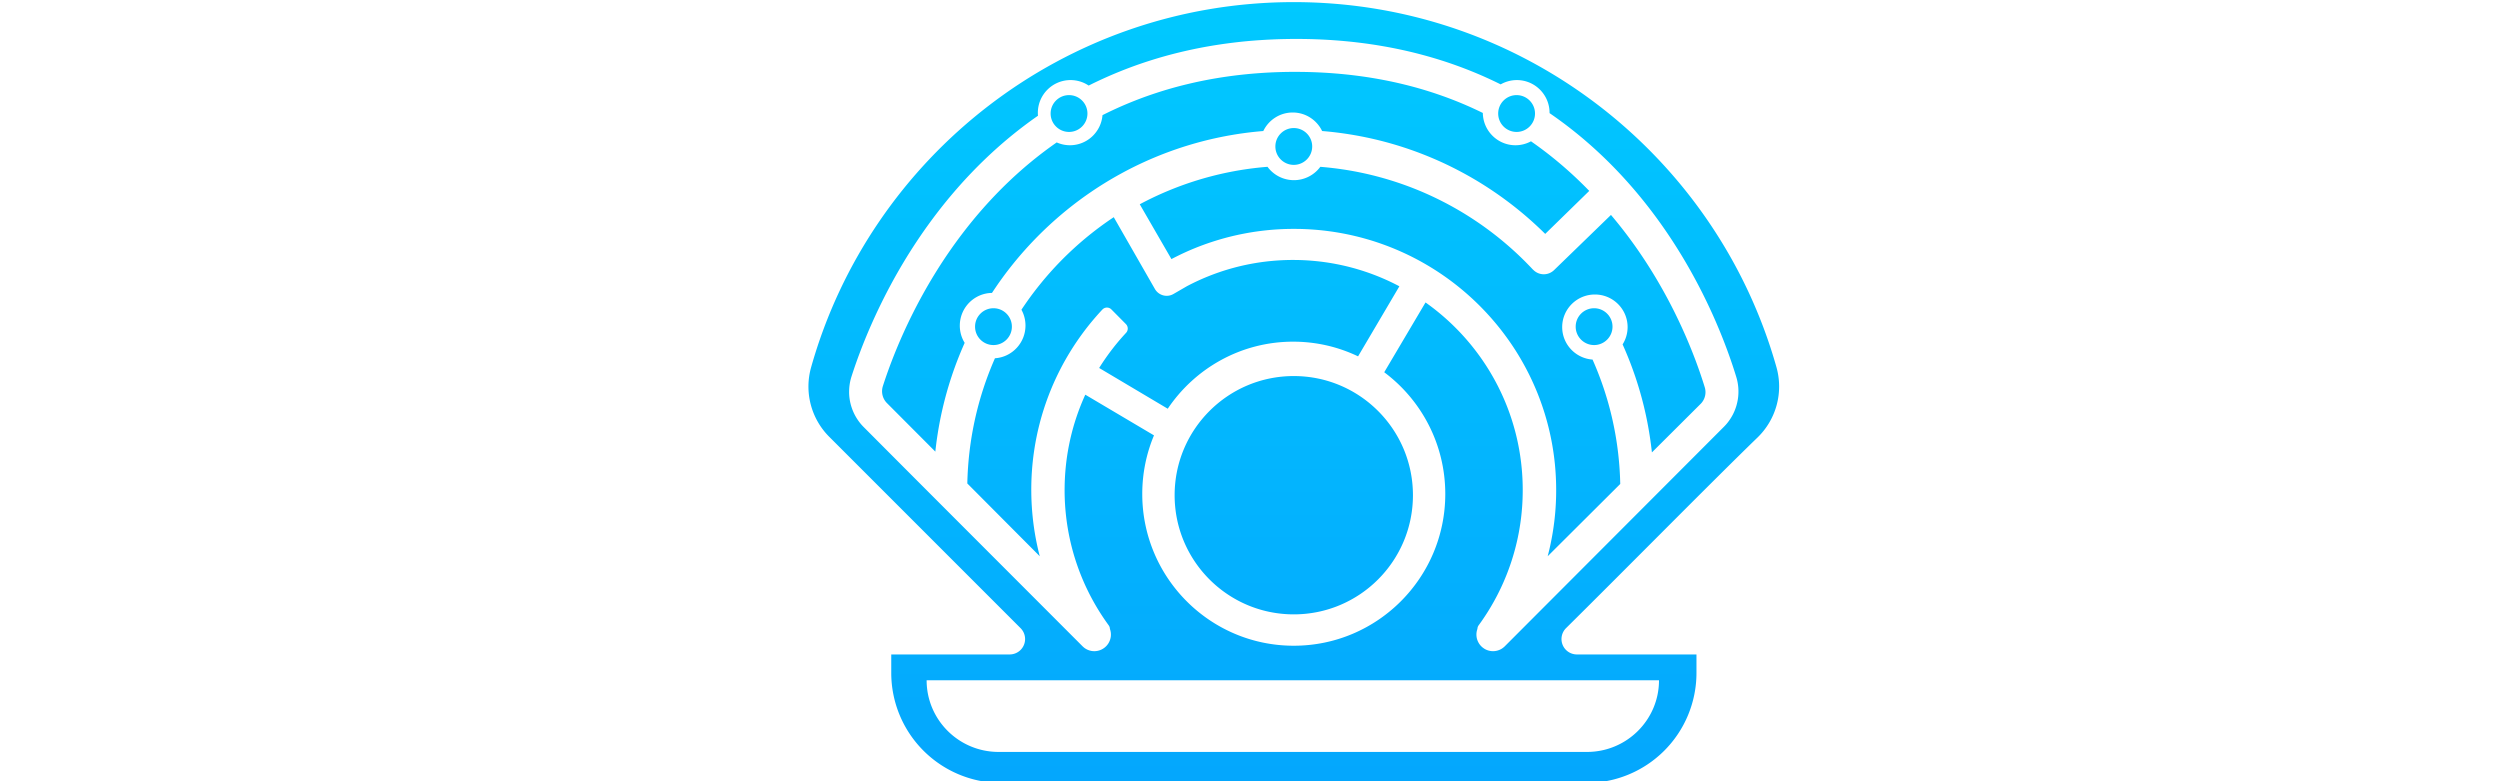 <svg xmlns="http://www.w3.org/2000/svg" xmlns:xlink="http://www.w3.org/1999/xlink" width="640" height="200" viewBox="0 0 640 200">
  <defs>
    <linearGradient id="a" x1=".5" x2=".5" y2="1">
      <stop offset="0%" stop-color="#00C9FF"/>
      <stop offset="100%" stop-color="#0984FB"/>
    </linearGradient>
    <linearGradient id="c" x1="1904.521" x2="1904.521" y1="1568.774" y2="2018.111" gradientTransform="matrix(2.249 0 0 1.809 -2321.581 -1431.47)" gradientUnits="userSpaceOnUse" xlink:href="#a"/>
    <linearGradient id="b" x1="1904.521" x2="1904.521" y1="1568.774" y2="2018.111" gradientTransform="matrix(2.249 0 0 1.809 -2321.581 -1431.47)" gradientUnits="userSpaceOnUse" xlink:href="#a"/>
  </defs>
  <path fill="url(#c)" fill-rule="nonzero" stroke-width="2.017" d="M2274.526 1810h-301.974a56.809 56.809 0 0 1-40.17-16.633 56.79 56.79 0 0 1-16.64-40.16v-9.522h61.135a7.944 7.944 0 0 0 5.62-13.557c-29.88-29.881-98.758-98.772-98.758-98.772a36.656 36.656 0 0 1-9.353-35.9c30.66-108.69 130.647-188.456 249.122-188.456 118.453 0 218.432 79.734 249.104 188.403a36.642 36.642 0 0 1-9.768 36.315c-23.896 23.158-69.07 68.963-98.783 98.344a7.957 7.957 0 0 0-1.801 8.682 7.949 7.949 0 0 0 7.362 4.942h61.714v9.522a56.78 56.78 0 0 1-16.638 40.16 56.804 56.804 0 0 1-40.172 16.632zm37.474-53h-378c0 20.435 16.634 37 37.152 37h303.697c20.515 0 37.151-16.565 37.151-37zm-141.817-158.968l21.31-36.02a117.568 117.568 0 0 1 6.897 5.262 119.02 119.02 0 0 1 8.085 7.296 115.42 115.42 0 0 1 3.095 3.174c2.807 2.99 5.463 6.13 7.948 9.397.763 1 1.506 2.008 2.236 3.029l.315.454c.375.52.736 1.054 1.098 1.58.414.613.822 1.225 1.23 1.838.71 1.086 1.406 2.193 2.083 3.299.553.915 1.098 1.844 1.63 2.772.23.402.46.81.684 1.212.072.125.138.25.204.368.072.126.138.244.204.37.177.328.355.651.532.98.349.659.697 1.317 1.04 1.982.255.507.505 1.008.755 1.522a105.616 105.616 0 0 1 2.045 4.372c.368.823.723 1.653 1.071 2.482.375.903.737 1.811 1.092 2.72.289.757.571 1.521.854 2.285.322.889.631 1.785.934 2.687.27.783.52 1.573.769 2.364.513 1.646.993 3.305 1.433 4.965.092.349.184.691.27 1.034a117.247 117.247 0 0 1 2.281 11.188c.066.434.131.862.19 1.296.066.468.132.936.191 1.403l.138 1.06a120.14 120.14 0 0 1 .776 19.143l-.06 1.303c-.01.159-.012.317-.025.475l-.06 1.06c-.01.079-.012.158-.012.237-.013.118-.02.237-.026.355-.026.382-.053.764-.086 1.146-.06.79-.132 1.58-.204 2.37l-.059.554c-.039.395-.079.797-.125 1.198-.092.79-.19 1.574-.29 2.364-.071.494-.137.995-.21 1.495-.091.626-.19 1.258-.295 1.883-.092.58-.191 1.16-.296 1.739l-.02.125c-.02.132-.046.257-.066.382a94.7 94.7 0 0 1-.263 1.383c-.131.671-.27 1.336-.408 2.008-.066.29-.125.58-.19.876a113.444 113.444 0 0 1-1.519 6.084c-.184.665-.375 1.33-.572 1.99-.039.144-.085.282-.125.427-.046.138-.085.283-.131.421-.072.238-.145.475-.217.705-.23.757-.473 1.501-.723 2.252l-.434 1.271c-.158.454-.322.909-.487 1.363-.15.435-.309.863-.473 1.29-.125.337-.25.672-.375 1.002-.125.316-.243.632-.368.941a137.06 137.06 0 0 1-1.374 3.332c-.237.56-.48 1.113-.73 1.666-.335.751-.683 1.502-1.032 2.246a133.296 133.296 0 0 1-1.801 3.635c-.414.803-.841 1.6-1.275 2.39-.46.85-.934 1.692-1.42 2.529-.072.131-.152.263-.23.395-.125.217-.25.434-.382.652-.099.17-.204.342-.309.513a74.74 74.74 0 0 1-.94 1.548c-.237.382-.473.764-.716 1.145a119.682 119.682 0 0 1-2.886 4.327c-.33.474-.664.941-1.006 1.415-.072.1-.145.205-.224.31a7.321 7.321 0 0 1-.112.151.606.606 0 0 0-.053.08c-.02.025-.039.045-.059.071-.079.126-.164.25-.236.382a3.28 3.28 0 0 0-.184.409c-.138.375-.138.48-.198.875v.152l-.138.408c-.013.053-.033.106-.046.165a2.705 2.705 0 0 0-.039.125l-.01.039c-.02.059-.033.112-.046.171-.013.066-.033.138-.046.204-.033.132-.052.264-.079.395-.02.125-.039.25-.053.382-.046.33-.066.665-.066 1.001V1733.681c.01.191.02.382.04.573.013.158.033.316.06.468.01.059.02.112.025.164 0 .02.01.04.013.06v.032c.013.072.033.145.046.224.04.191.085.382.145.566.013.066.033.132.053.191.026.086.053.165.086.25 0 .01.01.02.01.027.01.013.01.02.013.033.026.079.059.158.085.243.02.053.046.106.066.158.066.165.145.33.223.494.1.211.21.415.33.62.025.045.058.098.085.144.026.04.046.072.072.105l.02.04a8.14 8.14 0 0 0 1.184 1.45c.039.045.079.085.124.124.033.033.066.06.1.092l.025.026c.388.35.81.665 1.25.942.38.237.782.448 1.196.619.164.072.329.132.493.19.302.106.605.192.914.264.611.139 1.236.211 1.854.218a8.792 8.792 0 0 0 1.814-.185c.48-.099.96-.244 1.414-.428.17-.066.341-.138.512-.217l.119-.06c.164-.085.328-.17.493-.263.079-.053.164-.099.25-.151.033-.026.072-.046.105-.072.039-.026.086-.053.125-.079l.026-.02c.053-.033.099-.072.15-.105l.08-.06c.053-.038.099-.071.151-.111.013-.013.033-.026.046-.04l.276-.218.493-.44c29.15-29.205 58.3-58.403 87.449-87.6 4.483-4.491 8.967-8.975 13.444-13.466l6.725-6.737 3.248-3.253 1.965-1.969.375-.375c.151-.158.309-.316.46-.48.164-.172.329-.35.487-.527.105-.119.21-.244.315-.363.04-.046.08-.099.125-.145.178-.217.355-.428.526-.645.276-.349.54-.704.802-1.073.066-.1.138-.198.204-.297.204-.296.4-.599.591-.902.388-.612.743-1.238 1.079-1.876.25-.494.493-1.001.716-1.508l.257-.613c.144-.349.276-.698.4-1.053.139-.382.264-.77.388-1.166.04-.138.08-.283.125-.421l.02-.072a29.9 29.9 0 0 0 .585-2.562c.1-.58.178-1.159.244-1.738.066-.606.105-1.212.125-1.818a25.731 25.731 0 0 0-.052-2.798c-.01-.1-.013-.198-.02-.297a.71.71 0 0 1-.013-.144l-.01-.072a25.832 25.832 0 0 0-.585-3.543 20.353 20.353 0 0 0-.316-1.205c-.02-.06-.033-.125-.053-.184-.013-.033-.02-.066-.033-.1l-.118-.401c-.086-.263-.165-.533-.25-.797-.335-1.08-.677-2.153-1.026-3.226-.164-.494-.322-.995-.486-1.489a269.256 269.256 0 0 0-3.859-10.78 256.303 256.303 0 0 0-3.09-7.763 383.062 383.062 0 0 0-1.906-4.49c-.434-.995-.875-1.983-1.315-2.977-.112-.244-.224-.494-.335-.738a271.495 271.495 0 0 0-2.052-4.431c-.335-.705-.67-1.416-1.012-2.12-.099-.211-.204-.416-.302-.626-.586-1.199-1.17-2.39-1.769-3.583-.243-.48-.486-.954-.73-1.428a242.412 242.412 0 0 0-2.794-5.34 228.65 228.65 0 0 0-1.34-2.47l-1.283-2.312c-.335-.586-.664-1.178-1.005-1.764a238.562 238.562 0 0 0-1.624-2.812c-.25-.421-.506-.85-.756-1.278-.138-.23-.276-.467-.42-.698-.106-.177-.218-.362-.323-.54-.072-.125-.145-.243-.217-.362-.329-.546-.657-1.086-.993-1.626a266.674 266.674 0 0 0-2.123-3.405 220.662 220.662 0 0 0-3.221-4.958c-.98-1.482-1.986-2.95-2.998-4.412a252.524 252.524 0 0 0-1.913-2.72c-.599-.836-1.203-1.665-1.808-2.502a226.223 226.223 0 0 0-2.59-3.47c-.25-.33-.493-.652-.743-.975a258.53 258.53 0 0 0-4.78-6.045 309.181 309.181 0 0 0-3.8-4.544c-.624-.717-1.242-1.435-1.873-2.152a235.93 235.93 0 0 0-3.215-3.583c-.368-.408-.743-.81-1.117-1.218-.467-.507-.94-1.007-1.414-1.508a225.682 225.682 0 0 0-16.994-16.238 138.72 138.72 0 0 0-2.11-1.798 322.03 322.03 0 0 0-2.3-1.903c-.665-.54-1.329-1.073-1.993-1.607l-.835-.658a211.758 211.758 0 0 0-10.223-7.58c-.44-.309-.887-.618-1.334-.928v-.145c0-9.33-7.56-16.91-16.876-16.91-3.044 0-5.897.81-8.355 2.22-.98-.488-1.966-.969-2.952-1.443a218.802 218.802 0 0 0-4.885-2.259c-.486-.223-.98-.44-1.472-.658a222.695 222.695 0 0 0-4.997-2.114 260.555 260.555 0 0 0-3.964-1.574 209.252 209.252 0 0 0-4.792-1.778 203.686 203.686 0 0 0-8.224-2.765 217.695 217.695 0 0 0-9.084-2.64 230.582 230.582 0 0 0-5.95-1.515 246.798 246.798 0 0 0-9.779-2.114c-1.317-.257-2.636-.5-3.956-.73a243.18 243.18 0 0 0-13.958-2.055c-9.76-1.153-19.587-1.732-29.415-1.805-2.708-.02-5.416 0-8.123.06-2.053.038-4.107.105-6.16.197-2.17.092-4.342.21-6.511.362a252.119 252.119 0 0 0-28.764 3.576 240.56 240.56 0 0 0-12.387 2.634 224.337 224.337 0 0 0-16.122 4.517 217.91 217.91 0 0 0-15.698 5.702c-3.6 1.462-7.16 3.03-10.676 4.689a173.9 173.9 0 0 0-2.456 1.172l-1.555.77c-.258.125-.516.257-.773.382a16.808 16.808 0 0 0-9.35-2.831c-9.317 0-16.88 7.58-16.88 16.91 0 .5.021 1 .065 1.495l-.68.474a221.736 221.736 0 0 0-13.6 10.338 229.192 229.192 0 0 0-9.26 8.054 253.428 253.428 0 0 0-4.847 4.583 224.519 224.519 0 0 0-5.553 5.584 245.35 245.35 0 0 0-7.954 8.679 225.88 225.88 0 0 0-1.545 1.79c-.485.567-.966 1.133-1.445 1.7a257.365 257.365 0 0 0-4.425 5.412 277.742 277.742 0 0 0-5.148 6.704c-.615.83-1.225 1.66-1.83 2.496-.286.395-.572.79-.856 1.185-.497.691-.992 1.39-1.482 2.087a283.164 283.164 0 0 0-3.82 5.59 280.843 280.843 0 0 0-13.618 22.745 275.082 275.082 0 0 0-3.339 6.4c-.296.587-.591 1.18-.885 1.766-.325.658-.648 1.31-.969 1.968l-.575 1.186a300.96 300.96 0 0 0-2.244 4.76 249.992 249.992 0 0 0-1.939 4.3 287.294 287.294 0 0 0-6.308 15.495 265.53 265.53 0 0 0-2.813 7.922 255.53 255.53 0 0 0-1.054 3.213l-.08.244c-.03.099-.06.19-.087.283l-.1.336-.02.072a24.57 24.57 0 0 0-.484 1.995 23.624 23.624 0 0 0-.25 1.455 26.104 26.104 0 0 0-.251 3.069c0 .197-.01.395-.01.586v.593c0 .158.01.316.015.474a25.873 25.873 0 0 0 2.13 9.239c.063.144.128.296.194.44.19.409.39.817.6 1.225.228.435.468.863.72 1.278.106.178.213.355.323.527.108.17.22.342.331.513l.15.217c.1.152.204.304.31.448.147.211.297.415.451.62l.137.177a25.39 25.39 0 0 0 2.01 2.311c.042.04.084.086.126.125a33939.063 33939.063 0 0 0 28.234 28.322c6.474 6.486 12.947 12.966 19.422 19.452 5.297 5.301 10.595 10.608 15.894 15.91 8.242 8.25 16.484 16.501 24.725 24.746 6.476 6.486 12.95 12.965 19.425 19.451 1.786 1.785 3.571 3.576 5.357 5.367l.096.086.03.026c.085.08.171.158.258.23l.109.1.02.02c.113.092.229.19.348.276.151.112.309.224.468.323l.276.178c.25.145.507.283.771.408a8.647 8.647 0 0 0 1.607.56 8.33 8.33 0 0 0 2.172.243 8.539 8.539 0 0 0 2.232-.342 8.356 8.356 0 0 0 1.463-.573c.252-.132.496-.27.734-.421a8.175 8.175 0 0 0 1.674-1.39 8.086 8.086 0 0 0 .596-.71l.018-.027c.081-.105.16-.217.235-.329.042-.066.084-.125.125-.19a8.465 8.465 0 0 0 .61-1.153c0-.01.01-.013.012-.026.039-.086.077-.178.113-.27l.016-.046a8.341 8.341 0 0 0 .316-.988c.019-.066.035-.138.052-.21l.03-.139c.015-.066.029-.138.04-.21.01-.04.016-.087.024-.126l.01-.04c.026-.158.047-.316.064-.474.01-.072.014-.151.02-.224v-.039c.01-.072.01-.144.014-.21 0-.066.01-.125.01-.191v-.04V1733.459c.001-.158 0-.316-.01-.474 0-.06-.01-.119-.012-.178v-.046a9.568 9.568 0 0 0-.039-.389c-.01-.072-.019-.145-.03-.217l-.01-.039a8.454 8.454 0 0 0-.161-.803c-.016-.066-.034-.126-.051-.191l-.047-.165a11.466 11.466 0 0 0-.138-.422l-.01-.026c-.01-.02-.01-.02-.014-.04v-.151a3.26 3.26 0 0 0-.193-.876c-.052-.138-.123-.27-.185-.408l-.239-.376a94.207 94.207 0 0 1-.884-1.231 106.252 106.252 0 0 1-1.72-2.483 96.65 96.65 0 0 1-1.211-1.837 74.386 74.386 0 0 1-.668-1.04c-.073-.119-.146-.23-.219-.35-.073-.111-.145-.23-.218-.348a23.59 23.59 0 0 1-.29-.468c-.097-.158-.192-.31-.287-.467l-.071-.119c-.072-.112-.143-.23-.214-.349-.236-.395-.471-.783-.703-1.179-.464-.79-.92-1.587-1.365-2.39-.156-.276-.31-.56-.465-.836-.429-.79-.85-1.58-1.26-2.37l-.285-.554-.396-.783c-.168-.336-.333-.672-.498-1.008l-.055-.112c-.182-.375-.363-.744-.542-1.126a111.144 111.144 0 0 1-1.69-3.72 118.07 118.07 0 0 1-3.353-8.66 67.025 67.025 0 0 1-.342-1.007 131.405 131.405 0 0 1-.736-2.292 116 116 0 0 1-2.65-10.128 121.3 121.3 0 0 1-1.282-6.993 120.84 120.84 0 0 1-1.112-10.299 120.247 120.247 0 0 1-.243-7.132v-.848c0-.31 0-.62.01-.929a121.423 121.423 0 0 1 .376-8.356 113.233 113.233 0 0 1 .299-3.187 114.733 114.733 0 0 1 .965-7.02 124.624 124.624 0 0 1 .66-3.582l.182-.895a108.699 108.699 0 0 1 .824-3.661 115.747 115.747 0 0 1 2.553-8.983l.182-.553c.107-.322.215-.638.324-.961.273-.79.554-1.587.844-2.377a134.388 134.388 0 0 1 1.19-3.108c.197-.488.397-.981.6-1.469.534-1.29 1.091-2.568 1.67-3.832l35.453 21c-3.899 9.304-6.053 19.524-6.053 30.244 0 43.23 35.04 78.328 78.198 78.328 43.16 0 78.2-35.098 78.2-78.328 0-25.708-12.394-48.544-31.517-62.827zm-111.735 18.83l-35.403-21.037c.135-.21.27-.428.405-.64a133.889 133.889 0 0 1 1.977-3.025 125.674 125.674 0 0 1 4.58-6.316 116.08 116.08 0 0 1 3.778-4.628l.463-.534c.258-.296.517-.593.777-.883a71.45 71.45 0 0 1 1.105-1.226l.398-.436c.08-.085.16-.17.24-.263a.97.97 0 0 0 .081-.086c.027-.026.057-.053.082-.086.097-.119.198-.23.286-.356a3.262 3.262 0 0 0 .584-1.694c.01-.152.01-.304-.01-.455a3.28 3.28 0 0 0-.639-1.681c-.09-.12-.197-.231-.296-.343l-7.488-7.555c-.289-.257-.351-.337-.687-.534a3.245 3.245 0 0 0-2.518-.304 3.455 3.455 0 0 0-.792.356c-.124.073-.237.165-.355.25l-.317.298c-.317.336-.634.679-.947 1.021-.258.284-.514.56-.77.844-.34.376-.677.758-1.013 1.14a134.54 134.54 0 0 0-8.322 10.424 128.847 128.847 0 0 0-1.999 2.848 135.945 135.945 0 0 0-3.791 5.867 137.223 137.223 0 0 0-4.604 8.162c-.043.086-.085.164-.127.25-.17.33-.34.66-.507.989-.247.488-.49.976-.731 1.464-.272.553-.54 1.114-.805 1.668a138.791 138.791 0 0 0-3.164 7.205 138.488 138.488 0 0 0-3.331 9.164 137.186 137.186 0 0 0-2.393 8.3 135.253 135.253 0 0 0-2.615 12.895c-.028.178-.054.363-.08.54a136.925 136.925 0 0 0-1.484 20.893 138.657 138.657 0 0 0 .452 10.469l.055.652.057.646.073.785a254.19 254.19 0 0 0 .174 1.687c.038.35.078.693.119 1.042l.046.389.079.646a134.373 134.373 0 0 0 1.849 11.062c.026.132.054.258.082.39a136.79 136.79 0 0 0 1 4.345l.134.533.102.402.069.27.084.323-37.391-37.563a175.784 175.784 0 0 1 .375-8.3 190.414 190.414 0 0 1 .233-2.98 165.297 165.297 0 0 1 .48-4.74l.058-.508a176.893 176.893 0 0 1 .59-4.47 173.483 173.483 0 0 1 1.99-11.082 172.975 172.975 0 0 1 1.637-6.916 168.538 168.538 0 0 1 6.272-19.322c.155-.39.31-.778.466-1.174a175.693 175.693 0 0 1 2.16-5.129c8.792-.56 15.76-7.918 15.76-16.89 0-2.96-.758-5.742-2.087-8.162a180.03 180.03 0 0 1 1.536-2.28c.34-.495.684-.996 1.03-1.49a174.021 174.021 0 0 1 3.877-5.314c.44-.574.883-1.154 1.33-1.728.33-.421.661-.843.995-1.259.58-.732 1.164-1.45 1.756-2.169a161.889 161.889 0 0 1 3.826-4.49 169.005 169.005 0 0 1 12.911-13.118 169.793 169.793 0 0 1 5.495-4.8c1.04-.87 2.09-1.727 3.15-2.564.804-.64 1.612-1.273 2.427-1.9a182.99 182.99 0 0 1 4.884-3.606c1.46-1.04 2.938-2.05 4.43-3.045l21.23 37.044a7.037 7.037 0 0 0 4.262 3.296 6.98 6.98 0 0 0 5.331-.699l7.004-4.054 1.454-.752a123.449 123.449 0 0 1 3.655-1.786c.826-.383 1.656-.758 2.49-1.121.634-.284 1.27-.554 1.909-.818.405-.171.812-.336 1.218-.5a111.472 111.472 0 0 1 5.956-2.222c1.308-.449 2.624-.877 3.948-1.28 2.214-.665 4.449-1.272 6.699-1.812.965-.231 1.933-.449 2.903-.653 1.75-.376 3.51-.705 5.277-.995 1.67-.277 3.344-.515 5.023-.719 4.373-.52 8.776-.804 13.18-.844h1.292c.507 0 1.014.01 1.52.013.458.01.915.013 1.372.026.652.02 1.304.04 1.957.066 1.416.066 2.831.152 4.244.264a119.293 119.293 0 0 1 8.943 1.048c2.96.468 5.904 1.048 8.82 1.734 1.145.27 2.285.56 3.421.87 1.004.264 2.005.547 3.002.85 1.191.35 2.376.726 3.556 1.121a110.655 110.655 0 0 1 3.89 1.371 116.29 116.29 0 0 1 13.863 6.223l-21.32 36.161c-10.154-4.858-21.513-7.581-33.5-7.581-26.934 0-50.7 13.739-64.732 34.61zM2109.95 1492a167.99 167.99 0 0 0-38.395 7.623 166.231 166.231 0 0 0-12.373 4.544 170.04 170.04 0 0 0-11.543 5.278c-1.22.616-2.434 1.251-3.639 1.893l16.353 28.29a132.39 132.39 0 0 1 3.055-1.56 133.525 133.525 0 0 1 17.9-7.321c.415-.137.832-.268 1.25-.399a91.474 91.474 0 0 1 1.845-.57c2.194-.661 4.405-1.27 6.63-1.814a135.232 135.232 0 0 1 6.834-1.493c2.173-.419 4.357-.785 6.548-1.093 2.902-.406 5.817-.727 8.74-.95 2.206-.163 4.415-.281 6.626-.34.74-.02 1.482-.033 2.224-.04.482-.01.964-.012 1.446-.012h.457c.199 0 .397.01.595.01.438 0 .874.01 1.311.013 1.305.02 2.61.059 3.913.118 1.023.046 2.045.104 3.067.176 1.915.125 3.828.295 5.737.505a139.168 139.168 0 0 1 8.157 1.146c.832.144 1.663.294 2.492.451 2.013.387 4.017.819 6.01 1.297 1.957.465 3.903.976 5.836 1.532a122.485 122.485 0 0 1 7.426 2.364 150.852 150.852 0 0 1 3.755 1.375c1.253.485 2.498.983 3.736 1.5.996.42 1.986.845 2.97 1.29.74.328 1.476.668 2.21 1.009 1.24.583 2.472 1.185 3.694 1.8 1.132.577 2.255 1.166 3.37 1.769.57.307 1.136.622 1.7.943.517.288 1.034.583 1.547.877a142.348 142.348 0 0 1 5.4 3.294 136.946 136.946 0 0 1 8.428 5.88 142.514 142.514 0 0 1 6.514 5.245 160.042 160.042 0 0 1 3.34 2.96c.861.787 1.716 1.592 2.557 2.404.645.622 1.289 1.251 1.92 1.886.368.367.73.74 1.092 1.113a118.97 118.97 0 0 1 3.057 3.242 119.447 119.447 0 0 1 2.972 3.366c.973 1.14 1.926 2.292 2.86 3.464 1.229 1.532 2.419 3.098 3.576 4.689.493.674.98 1.349 1.46 2.036.21.295.414.596.624.898.44.635.875 1.276 1.302 1.918.46.7.92 1.402 1.374 2.109.27.426.54.851.802 1.283.664 1.061 1.309 2.135 1.94 3.216a123.778 123.778 0 0 1 1.828 3.235c.322.576.63 1.165.94 1.748.4.76.795 1.52 1.183 2.286.132.268.27.53.401.798.204.413.408.826.605 1.245.224.452.44.91.651 1.362.132.275.256.55.381.825.145.308.283.615.421.917.428.956.848 1.905 1.256 2.868.361.851.716 1.709 1.058 2.567.165.412.322.819.48 1.225.198.51.395 1.021.585 1.538.257.681.507 1.363.75 2.05.164.458.329.923.486 1.388l.277.806c.111.34.223.674.335 1.015.237.727.467 1.46.697 2.194a139.575 139.575 0 0 1 1.985 7.13c.152.623.303 1.239.447 1.86l.198.859c.184.812.361 1.624.526 2.436.25 1.198.48 2.396.697 3.601.138.773.263 1.546.387 2.318.217 1.343.415 2.692.586 4.04.19 1.448.348 2.895.493 4.343a138.063 138.063 0 0 1 .571 16.79 143.527 143.527 0 0 1-.256 5.35c-.046.681-.1 1.356-.151 2.037-.053.602-.106 1.211-.165 1.814a122.1 122.1 0 0 1-.236 2.252c-.026.256-.06.505-.086.76-.092.76-.191 1.52-.296 2.272-.046.374-.1.747-.158 1.12-.204 1.447-.44 2.888-.697 4.322-.237 1.336-.5 2.672-.776 4.001-.066.301-.125.596-.19.897-.138.642-.29 1.29-.434 1.932-.152.642-.31 1.284-.467 1.925-.085.34-.171.688-.263 1.035-.046.197-.1.393-.151.59l-.01.038c12.485-12.435 24.97-24.877 37.455-37.313 0-.131-.01-.262-.01-.393-.01-.38-.02-.753-.033-1.126a131.15 131.15 0 0 0-.079-2.26 18.49 18.49 0 0 1-.026-.622c-.033-.668-.072-1.335-.111-2.003-.01-.177-.02-.36-.033-.537-.046-.832-.106-1.664-.171-2.489-.092-1.172-.191-2.344-.31-3.51-.098-.989-.203-1.977-.315-2.966-.19-1.605-.401-3.21-.631-4.807-.243-1.67-.513-3.333-.802-4.99-.204-1.12-.408-2.233-.631-3.346-.08-.4-.158-.8-.244-1.192-.066-.34-.138-.674-.21-1.008a90.943 90.943 0 0 0-.395-1.827c-.125-.55-.25-1.094-.374-1.644-.033-.118-.06-.242-.086-.36a59.772 59.772 0 0 1-.244-1.002 56.14 56.14 0 0 0-.25-1.002l-.295-1.172c-.125-.485-.25-.97-.382-1.454a168.298 168.298 0 0 0-1.11-3.955c-.283-.943-.566-1.886-.862-2.823-.21-.68-.427-1.355-.65-2.036-.244-.74-.494-1.48-.75-2.22-.184-.544-.375-1.087-.566-1.631-.296-.819-.592-1.637-.9-2.456a159.701 159.701 0 0 0-3.459-8.532c-.118-.275-.243-.557-.361-.832-8.758-.616-15.674-7.898-15.674-16.77 0-9.28 7.56-16.817 16.883-16.817 9.317 0 16.877 7.537 16.877 16.816 0 3.281-.946 6.346-2.583 8.939.105.223.204.452.309.681.335.753.664 1.506.992 2.266a200.568 200.568 0 0 1 2.663 6.542 199.107 199.107 0 0 1 2.59 7.183 199.495 199.495 0 0 1 1.763 5.52c.605 1.992 1.17 3.995 1.709 6.006.224.858.447 1.722.664 2.587.099.392.197.792.296 1.185l.138.59c.039.15.072.3.105.451.04.144.072.295.105.445.06.243.119.491.178.74l.473 2.122a185.032 185.032 0 0 1 2.932 17.57c.034.268.067.53.093.792l.059.53.059.524v.013c4.497-4.472 8.987-8.951 13.478-13.424l9.224-9.188a20508.697 20508.697 0 0 1 2.452-2.442c.026-.026.046-.046.066-.072l.138-.138c.085-.098.178-.196.263-.294a.71.71 0 0 1 .085-.105c.08-.098.158-.203.237-.302.105-.144.204-.288.302-.438a1.52 1.52 0 0 0 .112-.17c.072-.118.145-.236.21-.354.047-.08.086-.164.132-.242.105-.21.204-.42.296-.636.039-.104.085-.216.125-.327.026-.06.046-.124.066-.19.039-.105.072-.216.105-.32.059-.19.105-.38.151-.57.04-.17.072-.348.1-.524.012-.052.02-.105.025-.164.02-.138.04-.282.053-.42.01-.11.013-.222.02-.333.013-.197.02-.393.013-.59v-.144a11.102 11.102 0 0 0-.066-.812c-.04-.268-.086-.537-.145-.805a10.527 10.527 0 0 0-.111-.439l-.04-.13a8.578 8.578 0 0 0-.124-.394c-.06-.21-.125-.419-.19-.628-.238-.754-.48-1.513-.724-2.266-.296-.924-.605-1.84-.914-2.757a201.733 201.733 0 0 0-1.657-4.735c-.368-1.028-.75-2.056-1.13-3.084-.244-.635-.48-1.264-.73-1.9-.224-.582-.447-1.165-.678-1.748-.269-.68-.539-1.368-.815-2.043a326.703 326.703 0 0 0-1.828-4.433c-.25-.576-.493-1.16-.742-1.735-.21-.485-.421-.963-.632-1.448a446.24 446.24 0 0 0-1.814-4.04 288.204 288.204 0 0 0-3.452-7.236c-.454-.917-.914-1.827-1.38-2.737-.408-.806-.822-1.611-1.243-2.417l-.927-1.748c-.171-.328-.349-.655-.526-.983-.382-.713-.77-1.42-1.157-2.134a272.722 272.722 0 0 0-2.295-4.08 245.974 245.974 0 0 0-3.964-6.686 239.866 239.866 0 0 0-7.114-10.936c-.447-.655-.894-1.303-1.355-1.945-.256-.373-.519-.74-.782-1.113-.506-.714-1.019-1.428-1.538-2.135a63.29 63.29 0 0 0-.783-1.068c-.44-.602-.887-1.198-1.334-1.8-.5-.668-1.006-1.33-1.52-1.998-.262-.347-.532-.694-.801-1.04a227.853 227.853 0 0 0-1.552-1.972c-.486-.616-.986-1.238-1.486-1.853a261.49 261.49 0 0 0-3.235-3.903l-29.388 28.492a7.597 7.597 0 0 1-10.684-.124.241.241 0 0 0-.066-.052c-.112-.092-.21-.196-.316-.295 0-.01-.131-.144-.131-.144-.046-.046-.086-.092-.132-.137-.105-.118-.216-.23-.322-.347l-.762-.8-2.275-2.324a12.595 12.595 0 0 0-.42-.42 171.052 171.052 0 0 0-7.055-6.647 145.408 145.408 0 0 0-2.38-2.068c-.875-.753-1.763-1.5-2.657-2.233-.638-.524-1.282-1.041-1.926-1.559a167.637 167.637 0 0 0-5.319-4.066c-.677-.505-1.368-.996-2.051-1.487-.664-.471-1.328-.936-1.999-1.401-.605-.413-1.216-.832-1.828-1.238a165.73 165.73 0 0 0-11.917-7.301 157.297 157.297 0 0 0-3.638-1.972 104.04 104.04 0 0 0-1.285-.661 132.62 132.62 0 0 0-2.577-1.303 167.069 167.069 0 0 0-24.635-9.797 158.97 158.97 0 0 0-6.227-1.794 166.111 166.111 0 0 0-19.135-3.93 167.279 167.279 0 0 0-10.376-1.184l-.517-.04a16.888 16.888 0 0 1-13.622 6.883 16.877 16.877 0 0 1-13.623-6.89zm111.123-27.791a180.833 180.833 0 0 0-4.417-2.106 168.795 168.795 0 0 0-3.714-1.665c-.624-.277-1.247-.54-1.877-.81a191.42 191.42 0 0 0-5.913-2.39c-.86-.335-1.721-.657-2.586-.98a259.648 259.648 0 0 0-5.837-2.053 213.4 213.4 0 0 0-5.68-1.81 204.519 204.519 0 0 0-10.799-2.942 210.59 210.59 0 0 0-10.852-2.35 224.724 224.724 0 0 0-5.523-.98c-1.407-.231-2.816-.448-4.227-.652-2.82-.408-5.647-.757-8.479-1.067-4.522-.48-9.058-.835-13.6-1.066-3.615-.184-7.232-.29-10.851-.322a236.08 236.08 0 0 0-4.61-.01c-3.843.033-7.687.145-11.526.342-1.523.079-3.046.171-4.568.283-3.45.244-6.896.56-10.333.948a228.81 228.81 0 0 0-12.687 1.797 215.932 215.932 0 0 0-14.338 2.942 203.622 203.622 0 0 0-16.316 4.627 197.9 197.9 0 0 0-7.665 2.685c-1.154.434-2.304.875-3.45 1.33a204.4 204.4 0 0 0-6.306 2.613 198.703 198.703 0 0 0-10.15 4.765c-.696 8.688-7.955 15.533-16.795 15.533a16.69 16.69 0 0 1-6.834-1.455 200.283 200.283 0 0 0-6.186 4.476 199.43 199.43 0 0 0-3.06 2.343c-.399.316-.797.625-1.194.94a191.58 191.58 0 0 0-2.908 2.357 177.293 177.293 0 0 0-3.487 2.936c-.51.44-1.017.881-1.521 1.322a222.33 222.33 0 0 0-4.846 4.39c-.923.87-1.838 1.738-2.746 2.613-.767.744-1.528 1.494-2.285 2.251-.32.316-.638.639-.956.955-.772.783-1.539 1.566-2.299 2.356-.716.75-1.428 1.5-2.134 2.25l-.984 1.067a211.57 211.57 0 0 0-3.577 3.969 225.327 225.327 0 0 0-4.786 5.614 248.497 248.497 0 0 0-3.807 4.739c-.257.33-.512.652-.766.98-.446.58-.889 1.153-1.329 1.732-.63.829-1.253 1.658-1.872 2.494-.605.823-1.206 1.646-1.8 2.468-.548.757-1.09 1.52-1.629 2.284-.215.31-.43.612-.644.922-.321.46-.64.921-.959 1.382a248.226 248.226 0 0 0-5.866 8.925c-.371.592-.74 1.184-1.107 1.777l-.1.164a271.927 271.927 0 0 0-3.66 6.121c-.386.672-.77 1.336-1.15 2.008a298.2 298.2 0 0 0-2.894 5.226 301.154 301.154 0 0 0-3.108 5.936c-.309.612-.615 1.218-.92 1.83-.077.158-.155.31-.233.467a258.617 258.617 0 0 0-1.893 3.89 255.155 255.155 0 0 0-2.292 4.93c-.39.862-.776 1.724-1.157 2.586l-.285.652a243.19 243.19 0 0 0-1.675 3.91c-.168.394-.334.796-.5 1.197a256.892 256.892 0 0 0-1.684 4.167l-.21.533-.168.434c-.14.356-.278.711-.416 1.073l-.205.533a298.33 298.33 0 0 0-1.349 3.607c-.104.283-.206.572-.309.856l-.06.17c-.083.224-.164.455-.246.679-.181.513-.362 1.02-.541 1.533a228.73 228.73 0 0 0-1.123 3.291c-.198.592-.393 1.191-.586 1.784-.046.144-.09.29-.137.427-.033.106-.066.204-.098.31l-.03.099c-.018.059-.037.118-.053.184a9.145 9.145 0 0 0-.119.48 9.223 9.223 0 0 0-.168 1.185 8.75 8.75 0 0 0 .123 2.205c.01.033.012.066.018.092.01.06.022.112.034.165a10.028 10.028 0 0 0 .136.546 10.307 10.307 0 0 0 .234.704 8.455 8.455 0 0 0 .609 1.27l.045.08c.067.111.137.223.209.335.092.138.19.277.29.415.088.112.178.23.271.342.126.151.257.296.393.441.047.046.095.1.143.145l24.963 25.04.047-.441a165.515 165.515 0 0 1 .284-2.455 188.156 188.156 0 0 1 .817-5.89c.37-2.396.788-4.779 1.251-7.148a183.51 183.51 0 0 1 1.884-8.563 84.37 84.37 0 0 1 .305-1.224c.155-.62.312-1.231.474-1.843l.227-.856c.141-.527.286-1.06.433-1.586l.308-1.1a218.93 218.93 0 0 1 1.187-4.001l.454-1.448c.256-.803.518-1.606.784-2.402a175.215 175.215 0 0 1 1.694-4.858c.36-.993.73-1.98 1.107-2.961.272-.711.548-1.415.83-2.126.064-.165.13-.323.196-.487.245-.612.494-1.225.746-1.837.282-.678.566-1.356.855-2.033.178-.408.355-.823.535-1.231l.147-.336c.191-.44.385-.875.58-1.31a16.845 16.845 0 0 1-2.512-8.878c0-9.248 7.417-16.764 16.604-16.896.354-.546.712-1.086 1.072-1.625.204-.303.41-.606.616-.909.343-.506.689-1.013 1.037-1.52a180.394 180.394 0 0 1 2.334-3.29 184.916 184.916 0 0 1 11.68-14.532 185.64 185.64 0 0 1 4.444-4.826 183.819 183.819 0 0 1 10.21-9.918c1.419-1.277 2.859-2.534 4.317-3.765 1.854-1.573 3.739-3.1 5.653-4.6a191.094 191.094 0 0 1 3.91-2.97 181.534 181.534 0 0 1 5.88-4.172 184.15 184.15 0 0 1 15.513-9.49 184.429 184.429 0 0 1 24.183-11.032c1.476-.546 2.96-1.08 4.45-1.586a168.912 168.912 0 0 1 5.31-1.731 185.12 185.12 0 0 1 11.875-3.238c3.72-.876 7.466-1.646 11.233-2.29 3.75-.646 7.518-1.172 11.299-1.587 1.672-.178 3.346-.336 5.023-.474 2.724-5.66 8.501-9.563 15.18-9.563 6.681 0 12.459 3.91 15.183 9.563a181.597 181.597 0 0 1 14.62 1.784c.923.145 1.845.303 2.766.467 1.764.316 3.523.652 5.276 1.02 4.468.928 8.902 2.027 13.289 3.291 2.186.625 4.362 1.297 6.524 2.008 1.557.506 3.106 1.04 4.649 1.592 1.328.474 2.65.968 3.967 1.475a202.826 202.826 0 0 1 7.927 3.258 199.74 199.74 0 0 1 4.275 1.941c1.105.52 2.205 1.047 3.3 1.593 1.063.52 2.122 1.06 3.172 1.606a187.94 187.94 0 0 1 8.065 4.43 186.437 186.437 0 0 1 24.137 16.763c1.082.882 2.146 1.777 3.209 2.686a176.964 176.964 0 0 1 4.56 4.04 182.59 182.59 0 0 1 2.041 1.896c.394.369.781.737 1.168 1.106.598.58 1.195 1.152 1.786 1.738.137.131.269.263.406.401l22.733-22.194c-.072-.071-.138-.144-.21-.217-.335-.342-.67-.678-1.004-1.02-.236-.243-.472-.487-.715-.724a158.175 158.175 0 0 0-2.107-2.086c-.761-.75-1.529-1.488-2.303-2.218a197.815 197.815 0 0 0-3.229-2.995 202.39 202.39 0 0 0-9.929-8.457 175.958 175.958 0 0 0-3.72-2.896 176.745 176.745 0 0 0-5.992-4.377l-.86-.606a16.705 16.705 0 0 1-8.006 2.034c-9.227 0-16.728-7.45-16.852-16.665zM1968.5 1565c5.243 0 9.5 4.256 9.5 9.5s-4.257 9.5-9.5 9.5-9.5-4.256-9.5-9.5 4.257-9.5 9.5-9.5zm310.003 0c5.242 0 9.497 4.256 9.497 9.5s-4.255 9.5-9.497 9.5c-5.248 0-9.503-4.256-9.503-9.5s4.255-9.5 9.503-9.5zm-155.003-93c5.243 0 9.5 4.255 9.5 9.503 0 5.242-4.257 9.497-9.5 9.497s-9.5-4.255-9.5-9.497c0-5.248 4.257-9.503 9.5-9.503zm115.003-17c5.242 0 9.497 4.261 9.497 9.503s-4.255 9.497-9.497 9.497c-5.248 0-9.503-4.255-9.503-9.497s4.255-9.503 9.503-9.503zm-231.003 0c5.243 0 9.5 4.261 9.5 9.503s-4.257 9.497-9.5 9.497-9.5-4.255-9.5-9.497 4.257-9.503 9.5-9.503zm116 268c-33.965 0-61.5-27.535-61.5-61.5s27.535-61.5 61.5-61.5 61.5 27.535 61.5 61.5-27.535 61.5-61.5 61.5z" transform="matrix(.496 0 0 .496 -722.047 -697.33)"/>
</svg>
